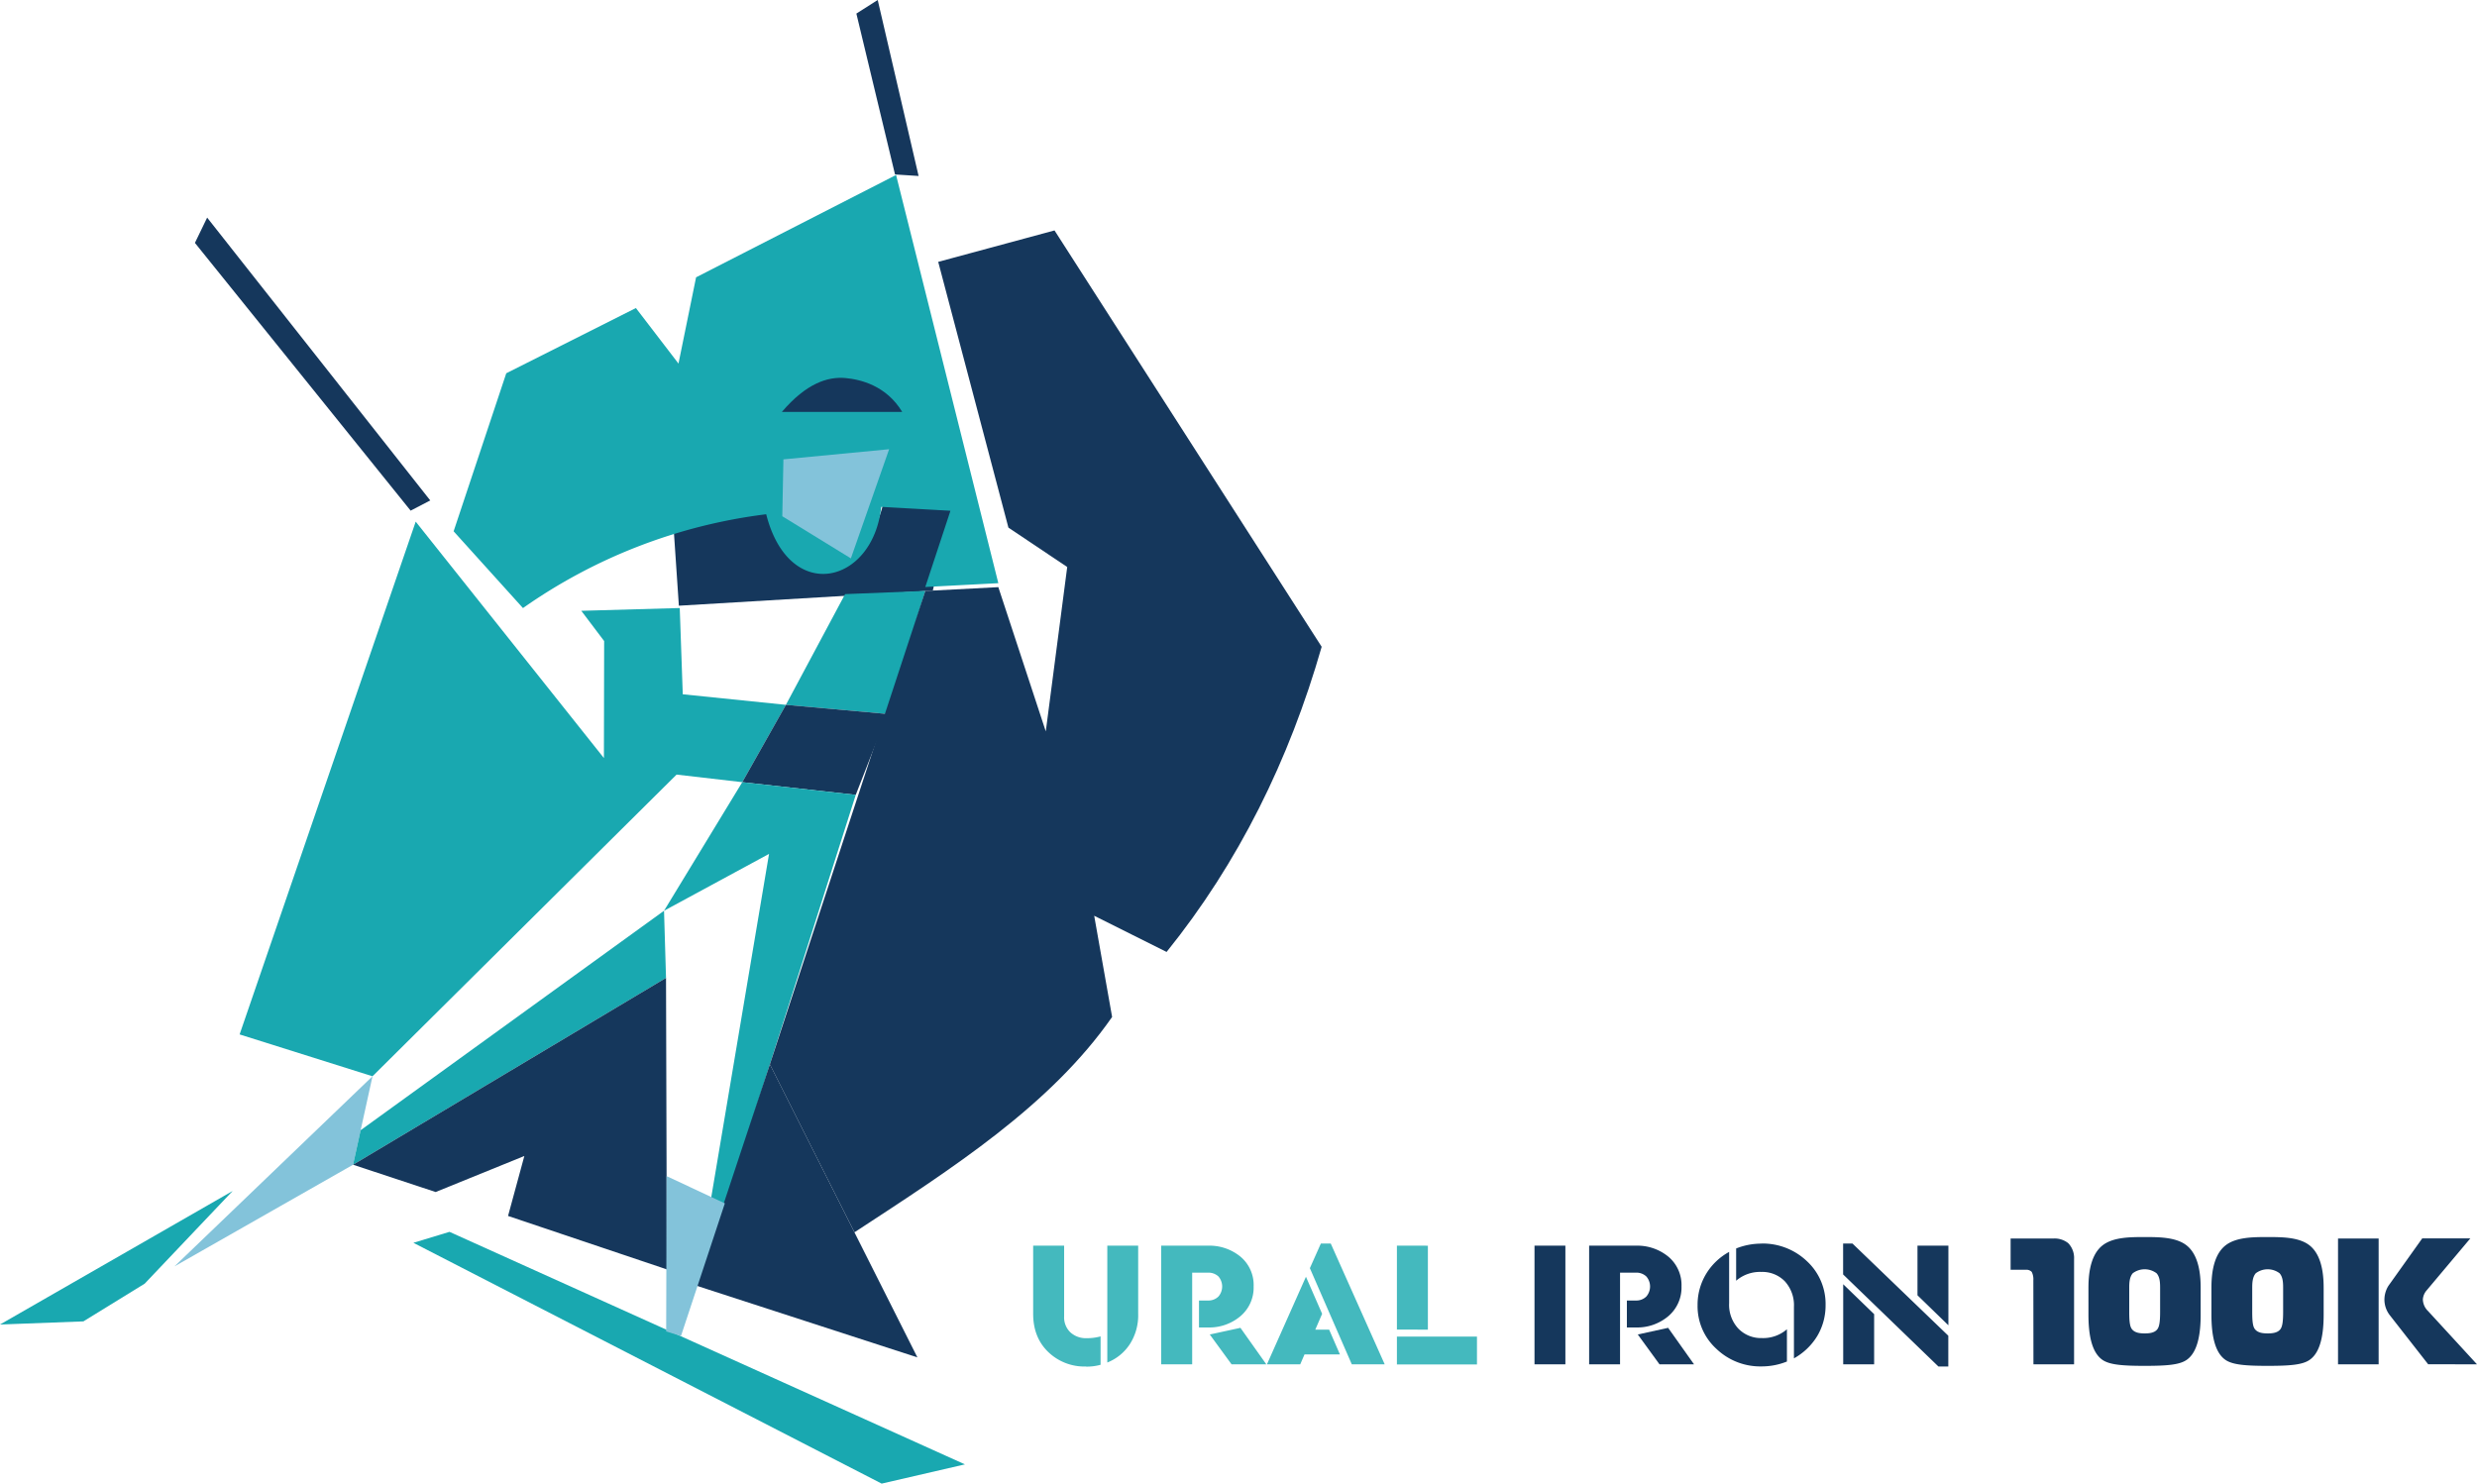 <?xml version="1.0" encoding="UTF-8"?> <svg xmlns="http://www.w3.org/2000/svg" viewBox="0 0 844.68 506"> <defs> <style>.cls-1,.cls-5{fill:#15375c;}.cls-1,.cls-2,.cls-3{fill-rule:evenodd;}.cls-2{fill:#19a8b0;}.cls-3{fill:#83c3da;}.cls-4{fill:#44b9be;}</style> </defs> <title>uraliron_logo</title> <g id="Слой_2" data-name="Слой 2"> <g id="Слой_1-2" data-name="Слой 1"> <path class="cls-1" d="M229.79,181.27c10.34-1.57,23.19-7,33.58-8,3.83,23.45,31.29,27.34,38-2.21,7.84-.11,15.6.44,23.48.8l-6.75,29.56-86.6,5.16Z"></path> <polygon class="cls-2" points="140.97 423.87 153.28 420.13 329.05 499.44 300.66 506 140.97 423.87"></polygon> <polygon class="cls-2" points="28.44 450.67 0 451.74 79.34 406.19 49.33 437.81 28.44 450.67"></polygon> <polygon class="cls-3" points="127.03 367.07 127.03 367.07 120.4 397.24 59.5 431.91 127.03 367.07"></polygon> <polygon class="cls-2" points="141.76 177.91 205.94 258.54 206.02 218.63 198.23 208.32 231.8 207.37 232.83 236.79 268 240.39 253.12 266.77 230.72 264.18 127.03 367.07 81.71 352.8 141.76 177.91"></polygon> <polygon class="cls-1" points="70.64 74.22 146.72 170.68 140.03 174.16 66.47 82.84 70.64 74.22"></polygon> <polygon class="cls-1" points="299.31 0 313.25 60.02 305.21 59.5 292.03 4.63 299.31 0"></polygon> <path class="cls-2" d="M305.57,59.68,340.44,198.9l-24.91,1.3,8.58-26-23.6-1.33c-2.82,26.42-31.4,33.34-39.23,2.52a183.3,183.3,0,0,0-82.94,32L154.69,181.2l17.95-53.89,44.21-22.25L231.37,124l6-29.42Z"></path> <polygon class="cls-2" points="288.19 202.63 315.53 201.54 302.59 243.51 268 240.39 288.19 202.63"></polygon> <polygon class="cls-1" points="268 240.39 302.59 243.51 291.82 271.09 253.12 266.77 268 240.39"></polygon> <polygon class="cls-2" points="253.12 266.77 291.82 271.09 247.12 411.34 242.35 409.49 262.25 291.23 226.44 310.62 253.12 266.77"></polygon> <polygon class="cls-2" points="122.98 385.47 226.44 310.62 227.12 333.53 120.4 397.24 122.98 385.47"></polygon> <polygon class="cls-1" points="120.4 397.24 227.12 333.53 227.4 432.94 173.25 414.71 178.81 394.26 148.56 406.55 120.4 397.24"></polygon> <polygon class="cls-1" points="262.53 362.99 312.84 462.95 237.51 438.5 262.53 362.99"></polygon> <polygon class="cls-3" points="267.15 156.67 303.2 153.21 290.16 190.44 266.77 176.07 267.15 156.67"></polygon> <path class="cls-1" d="M307.62,140.49h-41c8.37-9.79,15.66-12.11,21.73-11.55,5,.46,13.88,2.52,19.31,11.55Z"></path> <path class="cls-1" d="M319.94,89.31,359.6,78.59l91.1,142c-11.07,38.65-28.38,73.68-52.88,104.08l-24.69-12.34,6.11,34.51c-21,30.18-54.34,51.53-87.86,73.45L262.53,363l53-161.45,24.91-1.3,16.18,49.2,7.31-56.07-20.05-13.43Z"></path> <polygon class="cls-3" points="227.32 401.13 247.18 410.41 232.22 455.66 227.17 454.1 227.32 401.13"></polygon> <path class="cls-4" d="M370.35,466.06a17.73,17.73,0,0,1-12.94-5c-3.36-3.25-5.09-7.6-5.09-12.94V424.85h10.56v24.09A7.06,7.06,0,0,0,365,454.4a7.86,7.86,0,0,0,5.64,2,17.42,17.42,0,0,0,4.67-.61v9.68a17.59,17.59,0,0,1-4.92.63Zm7.25-1.36V424.85h10.53v23.29a18.16,18.16,0,0,1-2.81,10.24,16.34,16.34,0,0,1-7.72,6.32Zm18.38.62V424.85h15.89a16.68,16.68,0,0,1,11.22,3.81,12.6,12.6,0,0,1,4.41,10.1,12.76,12.76,0,0,1-4.41,10.06,16.42,16.42,0,0,1-11.22,3.92h-3v-9.19h3.06a4.83,4.83,0,0,0,3.56-1.35,5.24,5.24,0,0,0,0-6.86,5,5,0,0,0-3.56-1.29h-5.39v31.27Zm24,0-7.43-10.18L423,452.87l8.83,12.45Zm41,0-14.3-32.8,3.75-8.4h3.37l18.4,41.2Zm-28.94,0,13.3-29.87,5.52,12.64-2.33,5.39h4.72l3.68,8.46H444.85l-1.46,3.38Zm54.88-40.47v28.63H476.36V424.85Zm16.74,31v9.51h-27.3v-9.51Z"></path> <path class="cls-5" d="M523.28,465.32V424.85h10.53v40.47Zm18.63,0V424.85H557.8A16.67,16.67,0,0,1,569,428.66a12.63,12.63,0,0,1,4.41,10.1A12.8,12.8,0,0,1,569,448.82a16.42,16.42,0,0,1-11.22,3.92h-3v-9.19h3.07a4.79,4.79,0,0,0,3.55-1.35,5.21,5.21,0,0,0,0-6.86,4.91,4.91,0,0,0-3.55-1.29h-5.4v31.27Zm24,0-7.41-10.18,10.35-2.27,8.83,12.45Z"></path> <path class="cls-5" d="M600.65,424.12a21.87,21.87,0,0,1,15.51,6,19.85,19.85,0,0,1,6.38,15,20.33,20.33,0,0,1-2.88,10.61,21.47,21.47,0,0,1-7.91,7.55V445.7a12.08,12.08,0,0,0-3.12-8.72,10.74,10.74,0,0,0-8-3.18,12.48,12.48,0,0,0-8.59,3v-11a23.22,23.22,0,0,1,8.65-1.65Zm-11,2.82v17.53a11.89,11.89,0,0,0,3.13,8.65,10.75,10.75,0,0,0,8,3.24,12.38,12.38,0,0,0,8.58-3v11a23.11,23.11,0,0,1-8.64,1.67A21.64,21.64,0,0,1,585.27,460a19.65,19.65,0,0,1-6.38-14.9,20.29,20.29,0,0,1,2.94-10.67,20.77,20.77,0,0,1,7.85-7.47Zm71.37,39.12-32.5-31.4V424.12h3.19l32.68,31.44v10.5ZM664.42,452l-10.54-10.23V424.85h10.54Zm-35.87,13.32V438L639.1,448.2v17.12Z"></path> <path class="cls-5" d="M693.42,465.32h13.86V429.38a7.25,7.25,0,0,0-2-5.39,7.43,7.43,0,0,0-4.85-1.59H685.64v10.67h5.2a2.46,2.46,0,0,1,2,.73,5.53,5.53,0,0,1,.55,2.82Zm18.76-16.93c0,6.32.93,12.82,4.84,15.45,2.46,1.65,6.87,2,14.29,2s11.84-.32,14.3-2c3.91-2.63,4.84-9.13,4.84-15.45v-8.76c0-3.14-.07-10.86-4.54-14.66-3.56-3.06-9.69-3.06-14.6-3.06s-11,0-14.59,3.06c-4.48,3.8-4.54,11.52-4.54,14.66Zm19.13,6.38c-1.35,0-3.18-.12-4.22-1.35-.74-.85-1-2.46-1-5.94v-8.23c0-1.59.05-3.67,1.21-5a6.75,6.75,0,0,1,8.1,0c1.17,1.29,1.22,3.37,1.22,5v8.23c0,3.48-.3,5.09-1,5.94-1,1.23-2.87,1.35-4.23,1.35Zm22.81-6.38c0,6.32.93,12.82,4.84,15.45,2.46,1.65,6.87,2,14.29,2s11.84-.32,14.29-2c3.92-2.63,4.85-9.13,4.85-15.45v-8.76c0-3.14-.07-10.86-4.54-14.66-3.56-3.06-9.69-3.06-14.6-3.06s-11,0-14.59,3.06c-4.48,3.8-4.54,11.52-4.54,14.66Zm19.13,6.38c-1.35,0-3.18-.12-4.22-1.35-.74-.85-1-2.46-1-5.94v-8.23c0-1.59.06-3.67,1.22-5a6.75,6.75,0,0,1,8.1,0c1.17,1.29,1.22,3.37,1.22,5v8.23c0,3.48-.3,5.09-1,5.94-1,1.23-2.87,1.35-4.23,1.35Zm71.43,10.55L828,447.16a5.71,5.71,0,0,1-1.78-4,5.22,5.22,0,0,1,1.29-3.07l14.89-17.72H826l-11.54,16.19a9,9,0,0,0-1.35,4.71,8.71,8.71,0,0,0,1.91,5.39l13,16.63Zm-47.39,0h13.85V422.4H797.29Z"></path> </g> </g> </svg> 